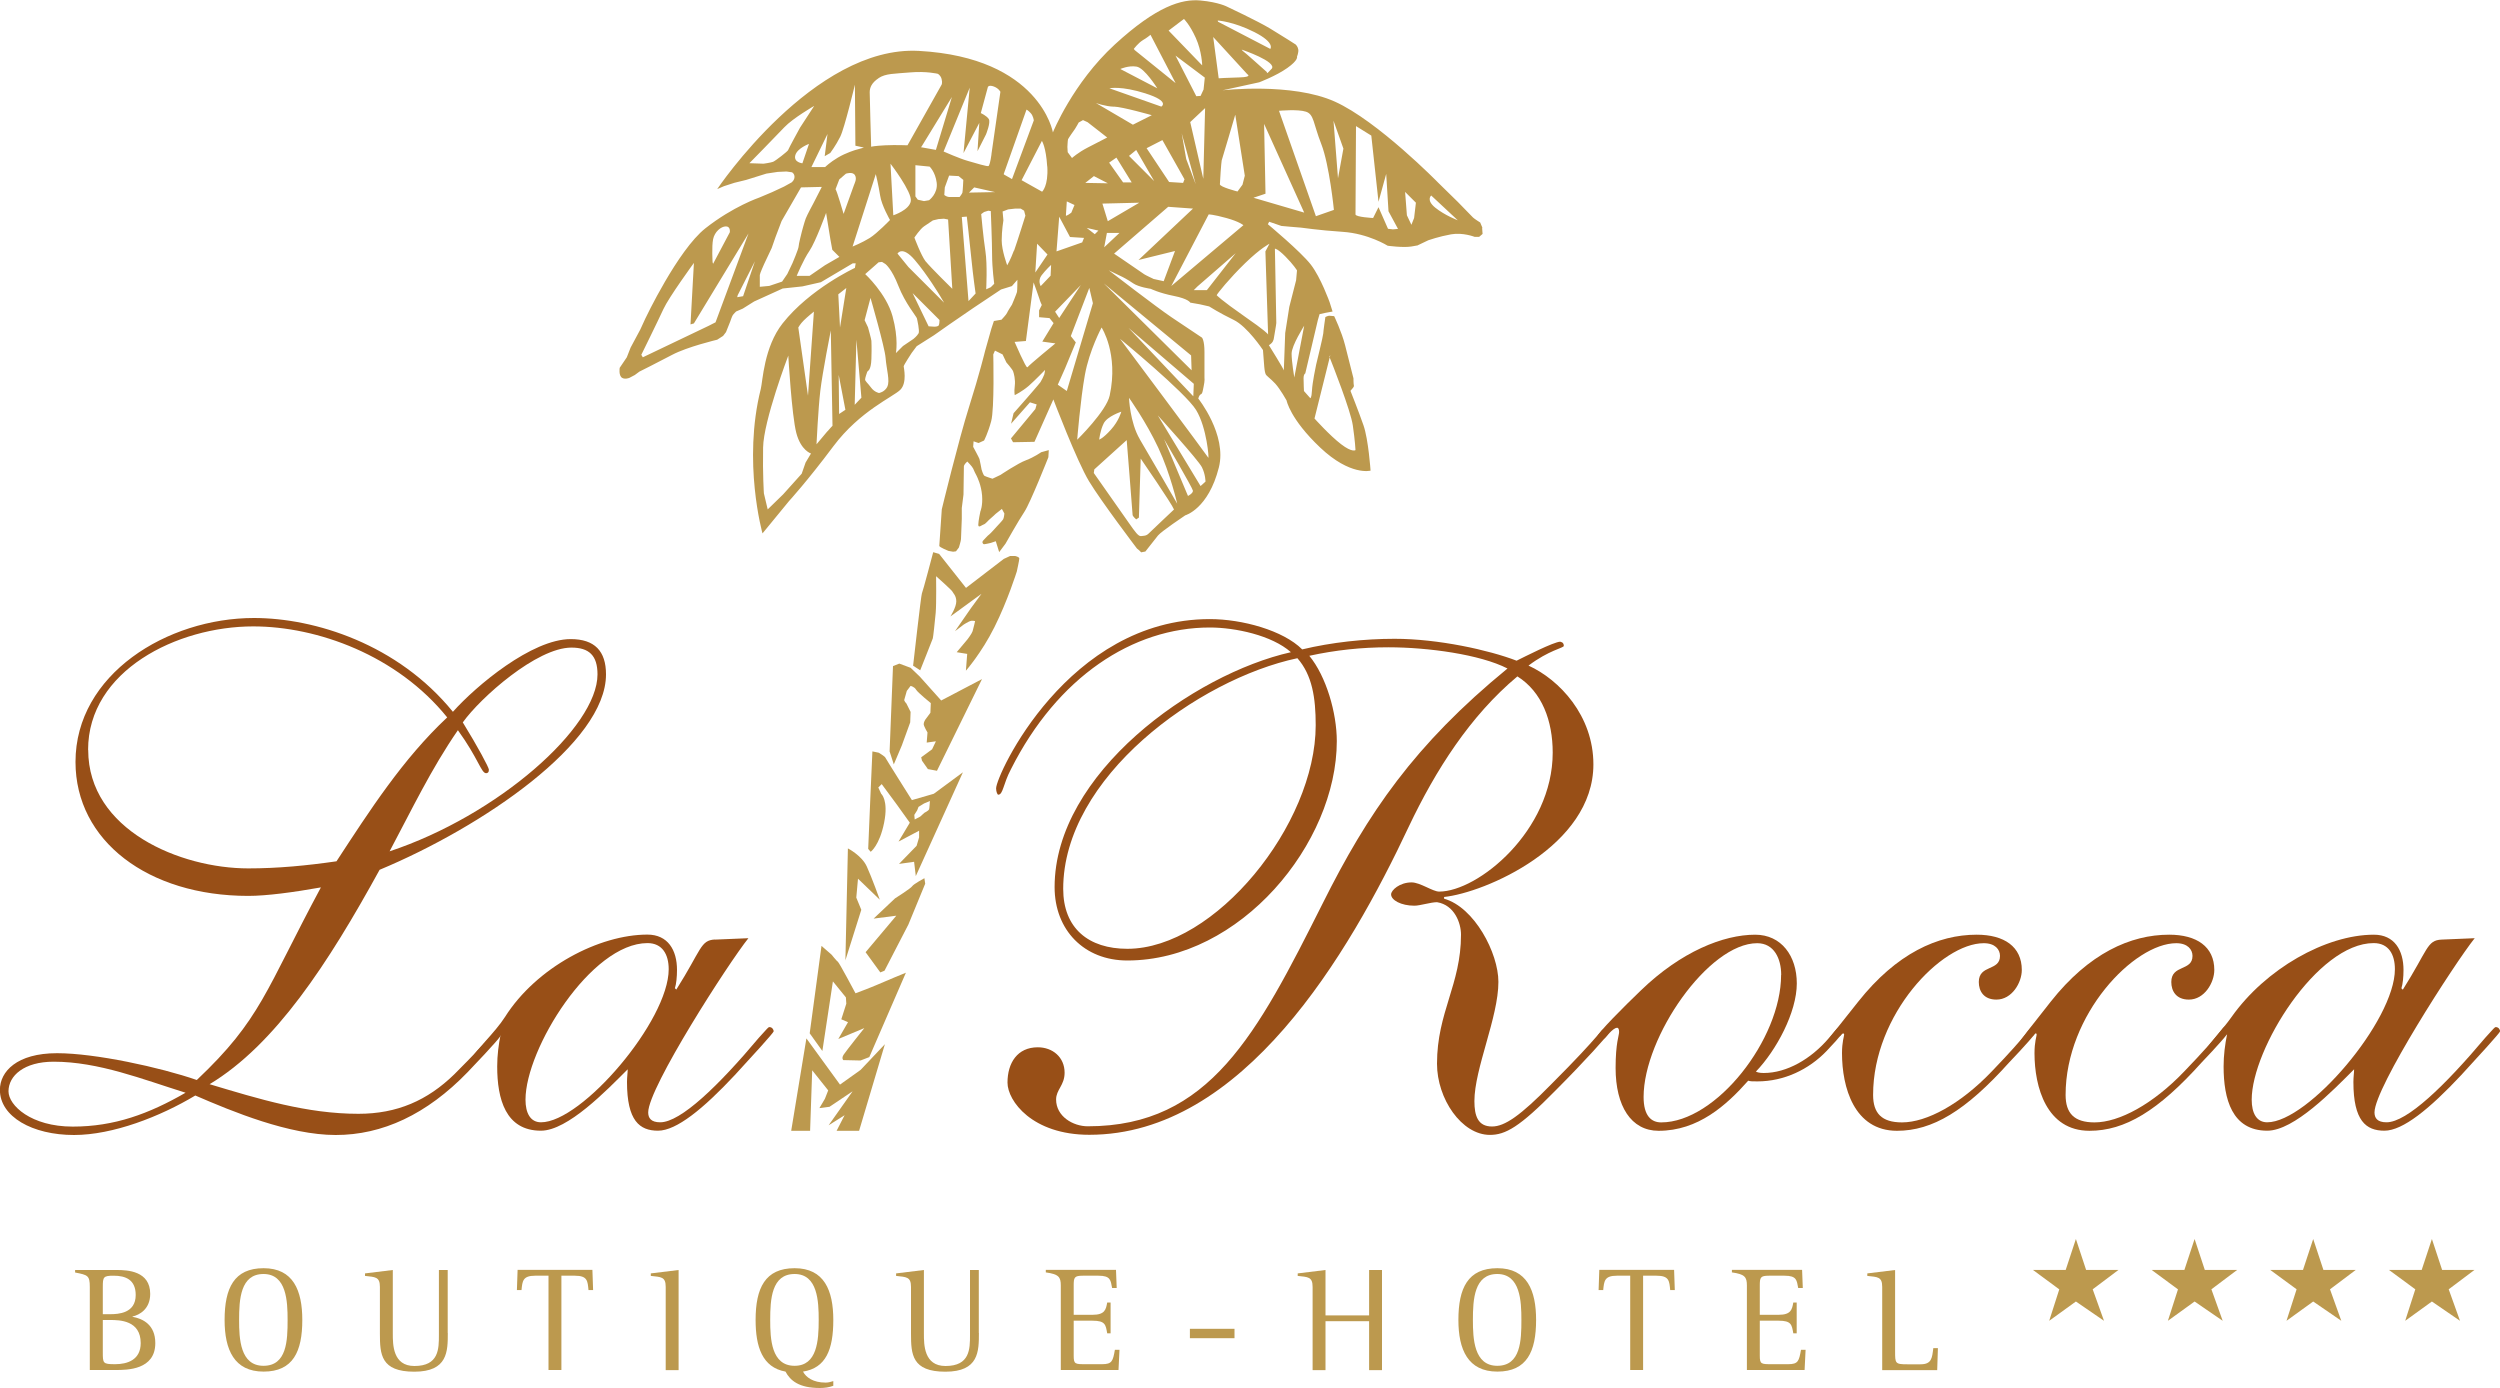 <?xml version="1.0" encoding="UTF-8"?>
<svg id="Livello_1" data-name="Livello 1" xmlns="http://www.w3.org/2000/svg" viewBox="0 0 250 138.8">
  <defs>
    <style>
      .cls-1 {
        fill: #bc994e;
      }

      .cls-1, .cls-2 {
        stroke-width: 0px;
      }

      .cls-2 {
        fill: #984f17;
      }
    </style>
  </defs>
  <g>
    <path class="cls-2" d="M5.71,105.32c3.81,0,10.3,1.41,13.97,2.68,6.42-6.07,6.84-8.89,12.41-19.26-2.75.49-5.43.85-7.26.85-10.02,0-17.28-5.5-17.28-13.4,0-8.75,9.17-14.39,17.85-14.39,6.07,0,14.39,2.61,19.89,9.38,2.33-2.61,7.9-7.27,11.78-7.27,2.4,0,3.53,1.2,3.53,3.53,0,6.84-12.34,15.24-22.64,19.54-5.15,9.38-10.44,17.49-17,21.44,4.94,1.48,9.73,2.96,14.88,2.96,3.88,0,6.91-1.34,9.59-3.95,3.88-3.88,4.16-4.51,4.44-4.51.14,0,.28.28.28.49,0,.14-.56.85-3.39,3.81-4.09,4.23-8.53,6.28-13.19,6.28s-10.3-2.33-14.04-3.95c-3.53,2.12-8.25,3.95-12.13,3.95-4.16,0-7.41-1.83-7.41-4.51,0-1.83,1.69-3.67,5.71-3.67ZM18.55,109.27c-4.3-1.34-8.68-3.1-13.19-3.1-2.96,0-4.51,1.41-4.51,2.96,0,1.41,2.26,3.53,6.42,3.53s7.62-1.27,11.29-3.39ZM8.82,74.99c0,8.04,9.24,11.85,16.01,11.85,2.96,0,5.85-.28,8.82-.71,3.32-5.08,6.63-10.23,11.07-14.39-5.01-6.21-12.98-9.1-19.4-9.1-7.62,0-16.51,4.44-16.51,12.34ZM38.94,85.14c10.86-3.6,20.81-12.41,20.81-17.7,0-1.9-.85-2.68-2.61-2.68-3.46,0-9.1,5.01-10.86,7.48,1.48,2.4,2.61,4.51,2.61,4.73,0,.28-.14.35-.28.35-.49,0-.78-1.48-2.82-4.3-2.68,3.88-4.66,8.04-6.84,12.13Z"/>
    <path class="cls-2" d="M71.52,93.96l3.32-.14c-1.98,2.47-10.02,14.95-10.02,17.42,0,.56.28.99,1.2.99,2.05,0,5.85-3.67,9.87-8.46.85-.92.92-1.06,1.06-1.06.28,0,.42.28.42.42s-2.26,2.61-3.88,4.37c-3.17,3.39-5.85,5.57-7.69,5.57s-3.1-.99-3.1-4.87c0-.49.07-.92.07-1.27-2.12,2.12-6,6.14-8.68,6.14-3.53,0-4.37-3.17-4.37-6.42,0-1.13.14-2.19.35-3.24-.14,0-.28.14-.42.14s-2.3,2.18-2.3,2.04c0-.28,2.24-2.45,3.14-3.88,3.16-5,9.45-8.25,14.25-8.25,2.05,0,2.96,1.55,2.96,3.53,0,.7-.07,1.41-.21,1.83l.14.14c2.54-4.02,2.4-4.94,3.88-5.01ZM52.55,109.97c0,1.34.49,2.26,1.55,2.26,4.09,0,12.77-10.16,12.77-15.31,0-1.48-.64-2.61-2.12-2.61-5.64,0-12.2,10.58-12.2,15.66Z"/>
  </g>
  <polygon class="cls-1" points="79.12 113.08 81.01 113.08 81.22 107.03 82.82 109.04 82.49 109.88 81.94 110.81 82.95 110.68 85.26 109.13 82.86 112.53 84.46 111.52 83.66 113.08 85.91 113.08 88.49 104.42 86.06 106.99 84 108.46 80.64 103.84 79.12 113.08"/>
  <g>
    <path class="cls-1" d="M82.23,105.09l-1.26-1.76,1.18-8.74,1.01.88s.5.63.63.71c.13.08,1.76,3.15,1.76,3.15,0,0,1.47-.55,2.23-.88.76-.34,2.81-1.18,2.81-1.18l-3.66,8.44-.88.34-1.72-.04s-.21-.17.04-.55c.25-.38,2.06-2.65,2.06-2.65l-2.6,1.09.97-1.68-.67-.29.5-1.56-.04-.63-1.3-1.6-1.05,6.93Z"/>
    <path class="cls-1" d="M84.54,96.06l.25-11.22s1.39.71,1.89,1.81c.5,1.09,1.3,3.32,1.3,3.32l-2.18-2.1-.17,1.89.5,1.22-1.6,5.08Z"/>
    <path class="cls-1" d="M87.36,91.86l2.14-2.02s1.6-1.01,1.72-1.22c.13-.21,1.22-.8,1.22-.8l.08.55-1.68,4.08-2.39,4.62-.42.17-1.47-2.02,3.07-3.65-2.27.29Z"/>
    <path class="cls-1" d="M93.37,79.38l-2.18.63s-2.6-4.12-2.65-4.24c-.04-.13-.67-.5-.67-.5l-.63-.13s-.42,9.45-.42,9.75l.25.29s.88-.63,1.34-2.9c.46-2.27-.29-2.9-.29-2.9l-.29-.63.34-.34,1.55,2.1,1.26,1.76-1.13,1.89,2.06-1.09v.67l-.25.84-1.76,1.81,1.51-.21.17,1.43,4.71-10.38-2.9,2.14ZM92.9,80.94c-.04.13-.46.34-.46.34l-.42.38-.55.29-.04-.46.29-.46.13-.34.55-.34.59-.25s-.04.71-.08.84"/>
    <path class="cls-1" d="M93.7,77.07l4.5-9.16-4.08,2.14-2.14-2.39-.92-.88-1.13-.42-.63.25-.34,8.53.42,1.3s.71-1.68.8-1.89c.08-.21.84-2.31.84-2.31l.04-1.05-.42-.84s-.25-.25-.21-.38c.04-.13.25-.88.25-.88l.38-.5s.38.08.55.38c.17.29,1.47,1.34,1.47,1.34l-.04.97-.5.67s-.17.25-.17.46.38.84.38.84l-.08,1.01.92-.13-.38.8-1.09.8.08.34.59.84.92.17Z"/>
    <path class="cls-1" d="M91.31,66.57s.8-7.1.88-7.23c.08-.13,1.13-4.12,1.13-4.12l.59.17,2.69,3.4,3.78-2.9.63-.29h.5s.42.08.42.25-.25,1.3-.25,1.3c0,0-.92,2.94-2.23,5.55-1.3,2.61-2.86,4.37-2.86,4.37l.13-1.68-1.05-.17,1.09-1.3s.42-.55.5-.8c.08-.25.25-1.01.25-1.01,0,0-.29-.08-.5,0-.21.08-.63.34-.63.34l-.88.67,1.6-2.31,1.05-1.43-3.11,2.27s.59-.92.59-1.51-.34-.84-.38-.97c-.04-.13-1.64-1.55-1.64-1.55,0,0,.04,2.77-.04,3.66-.08.88-.25,2.44-.29,2.56-.04.13-1.26,3.19-1.26,3.19l-.71-.46Z"/>
    <path class="cls-1" d="M148.23,22.75l-.21-.5s-.55-.34-.72-.5c-.17-.17-1.51-1.55-1.51-1.55l-1.97-1.93s-6.05-6.18-10.34-8.11c-4.29-1.93-11.22-1.13-11.22-1.13l3.66-.8s1.68-.63,2.81-1.43c1.13-.8.97-1.13.97-1.13,0,0,.17-.42.13-.71-.04-.29-.25-.5-.25-.5,0,0-1.3-.84-2.56-1.6-1.26-.76-4.29-2.18-4.29-2.18,0,0-.84-.46-2.69-.63-1.85-.17-4.37.55-8.57,4.41-4.2,3.86-6.18,8.78-6.18,8.78,0,0-1.3-7.48-13.4-8.15-10.51-.58-20.17,13.82-20.17,13.82l.67-.29,1.05-.34,1.18-.29,2.02-.63,1.13-.17.88-.04.55.08s.25.13.25.46-.29.55-.29.55l-.76.42-1.18.55-1.3.55s-2.6.88-5.38,3.07c-2.77,2.19-6.01,9.03-6.01,9.03l-.5,1.09-.97,1.81-.38.97-.71,1.05s-.13.79.25,1.01c.29.17.71,0,.71,0l.55-.29.46-.34s1.77-.88,3.28-1.68c1.51-.8,4.5-1.51,4.5-1.51l.59-.38.29-.38.42-1.05s.17-.5.25-.63c.08-.13.34-.38.34-.38l.67-.29,1.13-.71,2.86-1.3,1.97-.21,1.85-.42,3.19-1.89h.29l-.08.46s-4.49,2.08-7.23,5.55c-1.87,2.37-1.99,5.8-2.18,6.55-1.84,7.31.17,14.45.17,14.45l2.65-3.23s1.81-1.97,4.45-5.5c2.65-3.53,5.97-4.92,6.68-5.63.71-.71.34-2.23.34-2.35s.8-1.34.8-1.34l.5-.67,1.72-1.09,1.55-1.09s2.27-1.55,2.39-1.64c.13-.08,2.77-1.85,2.77-1.85l1.09-.34.55-.63s0,1.05-.04,1.22c-.04.17-.5,1.26-.5,1.26,0,0-.46.71-.5.84-.04.13-.55.67-.55.67l-.76.13-.25.76-.63,2.23s-.55,2.27-1.6,5.59c-1.05,3.32-2.73,10.25-2.73,10.25,0,0-.25,3.53-.25,3.66s.92.5.92.5l.46.08.29-.04.29-.38s.21-.67.21-.84.08-1.81.08-2.02v-1.09l.17-1.34s.04-2.6.04-2.81.34-.5.34-.5c0,0,.5.5.59.71.08.21.25.55.34.71.08.17.46.92.55,1.97.08,1.05-.17,1.6-.17,1.6,0,0-.21.97-.21,1.34s.38,0,.55-.04c.17-.04.46-.42.63-.55.17-.13.55-.5.55-.5l.63-.5.25.46s-.04.46-.13.59c-.08.13-.63.71-.63.71,0,0-.63.71-.76.8-.13.08-.42.42-.59.59-.17.17-.04.38.08.38s.67-.13.67-.13l.5-.17.34,1.09.63-.84s1.3-2.31,1.89-3.19c.59-.88,2.4-5.46,2.4-5.46l.04-.71-.76.21s-.71.5-1.51.8c-.8.29-2.56,1.47-2.56,1.47l-.8.38s-.67-.21-.8-.29c-.13-.08-.29-.63-.29-.63,0,0-.17-.92-.21-1.05-.04-.13-.63-1.22-.63-1.22l.04-.55.5.17.55-.25s.38-.71.71-1.93c.34-1.22.21-6.68.21-6.68l.17-.38.76.38.38.8s.59.67.67.88c.08.21.25.84.17,1.47-.08.63,0,.92,0,.92,0,0,.71-.34,1.39-.92.67-.59,1.64-1.6,1.64-1.6,0,0-.04.34-.08.46-.04.13-.29.63-.38.76-.08.13-1.43,1.68-1.43,1.68l-1.26,1.43-.25,1.05,1.89-2.14.67.21-.13.46-2.44,2.94.21.38,2.14-.04,1.89-4.24s2.35,6.18,3.57,8.19c1.22,2.02,4.79,6.72,4.79,6.72l.21.17.21.21.42-.08s.92-1.18,1.26-1.6c.34-.42,2.73-2.02,2.73-2.02,0,0,2.31-.63,3.36-4.79.83-3.27-2.06-6.89-2.06-6.89,0,0,.08-.34.25-.42.17-.08.17-.21.29-.8.13-.59.08-.88.08-.88v-2.56c0-1.18-.25-1.43-.25-1.43,0,0-1.51-1.01-3.02-2.02-1.51-1.01-6.3-4.71-6.3-4.71l1.39.67s.5.25,1.05.63c.55.38,1.76.55,1.76.55,0,0,.84.42,2.31.71,1.47.29,1.64.67,1.64.67l.97.17.92.21s1.05.67,2.44,1.34c1.39.67,2.94,3.02,2.94,3.02l.13,1.68s.04.5.13.71c.08.21.46.42.97.97.5.55,1.13,1.68,1.13,1.68,0,0,.34,1.85,3.36,4.71,3.02,2.86,5.04,2.31,5.04,2.31,0,0-.21-3.11-.71-4.54-.5-1.43-1.3-3.44-1.3-3.44l.21-.25s.17-.17.13-.29c-.04-.13-.04-.71-.04-.71,0,0-.5-1.97-.84-3.32-.34-1.34-1.09-2.9-1.09-2.9,0,0-.38-.04-.5-.04s-.38.13-.38.13c0,0-.21,1.43-.21,1.64s-.67,2.94-.71,3.11c-.04.17-.38,1.81-.42,2.6-.04.8-.17.76-.17.76l-.63-.71s-.04-.8-.04-1.26.17-.5.17-.5l1.26-5.34.17-.59.59-.13.71-.13-.29-.92s-.88-2.48-1.89-3.78c-1.01-1.3-4.29-4.03-4.29-4.03l.13-.25,1.22.42s1.85.17,1.97.17,1.6.25,4.16.42c2.56.17,4.5,1.39,4.5,1.39,0,0,1.51.21,2.35.08.84-.13.67-.13.67-.13l1.05-.5s1.09-.38,2.27-.59c1.18-.21,2.35.25,2.35.25h.46l.34-.29-.04-.55ZM71.31,23.92c.15-.74.79-1.28,1.28-1.28s.39.59.39.59l-1.67,3.15-.05-.15s-.1-1.57.05-2.31M71.56,32.23l-.3.15-.39.2-6.59,3.15-.15-.25s1.67-3.39,2.21-4.57c.54-1.18,3.05-4.62,3.05-4.62l-.34,6.15.34-.1,5.46-9-3.3,8.9ZM74.31,29.62l-.59.1.05-.2,1.72-3.39-1.18,3.49ZM80.55,46.28l-.38,1.09-1.85,2.06-1.55,1.51-.38-1.6s-.13-1.89-.08-4.58c.04-2.69,2.52-9.2,2.52-9.2,0,0,.34,5.97.8,7.73.46,1.76,1.47,2.06,1.47,2.06l-.55.92ZM80.8,39.56l-.02-.13-.95-6.68s.21-.38.55-.71c.34-.34,1.01-.88,1.01-.88l-.59,8.4ZM82.74,43.13c-.25.29-1.09,1.3-1.09,1.3,0,0,.17-3.53.38-5.34.21-1.81,1.05-6.05,1.05-6.05l.17,9.54s-.25.25-.5.55M83.91,41.4l-.04-3.91.67,3.49-.63.42ZM84,32.75l-.17-3.32.8-.63-.63,3.95ZM93.59,14.99l-1.5-.27.07-.07,3.03-4.95-1.6,5.29ZM92.92,20.02l-.52.09-.62-.14-.24-.33v-3.12l1.42.14s.57.52.71,1.61c.14,1.09-.76,1.75-.76,1.75M87.86,7.81c.71-.47,1.56-.43,3.17-.57,1.61-.14,2.75.14,2.75.14,0,0,.28.14.38.52s0,.57,0,.57l-3.41,6.06s-1.18-.05-2.22,0c-1.04.05-1.42.14-1.42.14v-.19s-.14-4.78-.14-5.25.19-.95.9-1.42M91.08,20.11c-.14.9-1.75,1.42-1.75,1.42l-.28-5.16s2.18,2.84,2.03,3.74M83.03,15.29s.57-.76.99-1.61c.43-.85,1.47-5.21,1.47-5.21l.05,6.1.85.19-.85.24s-.95.28-1.75.76c-.8.47-1.28.95-1.28.95h-1.37l1.61-3.31-.28,2.22.57-.33ZM78.82,15c-.05.14-1.28,1.09-1.51,1.18-.24.09-.95.19-.95.19l-1.42-.05s2.65-2.7,3.5-3.6c.85-.9,2.98-2.13,2.98-2.13l-1.42,2.18s-1.14,2.08-1.18,2.22M80.9,14.39l-.66,1.94s-.9-.09-.71-.8c.19-.71,1.37-1.14,1.37-1.14M78.73,27.4l-.52.76-1.28.43-.95.09v-1.18c0-.14.43-1.09.43-1.09l.76-1.61.38-1.09.61-1.61,1.94-3.36,2.08-.05-.85,1.66s-.62,1.14-.76,1.51c-.14.38-.38,1.28-.38,1.28,0,0-.33,1.28-.33,1.51s-.61,1.66-.61,1.66l-.52,1.09ZM82.46,26.55l-1.51,1.04h-1.28s.66-1.61,1.28-2.51c.61-.9,1.66-3.79,1.66-3.79l.43,2.65.19,1.04.71.71-1.47.85ZM83.55,18.93l.38-.99.66-.57s.66-.24.9.14c.24.38-.05.85-.09.99-.05.14-1.04,2.89-1.04,2.89,0,0-.66-2.27-.8-2.46M85.26,24.65l2.32-7.24s.28,1.14.43,2.13c.14.99.99,2.46.99,2.46,0,0-1.28,1.33-2.03,1.8-.76.47-1.7.85-1.7.85M85.47,40.48l.17-6.51.5,5.8-.67.71ZM88.74,38.67c-.29.55-.84.63-.84.63,0,0-.46-.08-.8-.55-.34-.46-.59-.63-.59-.8s.17-.63.21-.76c.04-.13.38-.08.42-1.3.04-1.22,0-1.68,0-1.81s-.34-1.35-.34-1.35l-.34-.71.59-2.23s1.43,4.92,1.51,6.01c.08,1.09.46,2.31.17,2.86M91.85,33.34c-.13.25-.5.55-.5.55l-1.05.71-.71.71s.29-1.43-.34-3.7c-.63-2.27-2.73-4.2-2.73-4.2l1.34-1.18.34-.04.34.21s.63.46,1.3,2.19c.67,1.72,1.81,3.07,1.85,3.24.04.17.29,1.26.17,1.51M93.87,32.54c-.08.13-.42.13-.42.13l-.59-.04-1.6-3.32,2.69,2.69s0,.42-.08.55M90.84,26.7l-1.09-1.34s.46-.84,1.72.63c1.26,1.47,2.52,3.57,2.52,3.57l.42.71-3.57-3.57ZM92.57,26.15c-.46-.59-1.13-2.39-1.13-2.39,0,0,.55-.84.97-1.13.42-.29.88-.59.88-.59l.55-.13.55-.04.42.08.42,6.93s-2.18-2.14-2.65-2.73M94.86,19.69c-.19,0-.43-.19-.43-.19l.05-.76.43-1.18.95.05.47.38s-.05,1.14-.09,1.28c-.05.14-.28.43-.28.43h-1.09ZM96.85,30.1l-.67-8.4.5-.04s.29,2.52.46,4.24c.17,1.72.42,3.45.42,3.45l-.71.76ZM99.08,28.72l-.46.21s.13-2.48-.08-3.82c-.21-1.34-.42-3.7-.42-3.7l.29-.21.42-.13.25.04s.13,3.15.13,4.41.21,2.86.21,2.86l-.34.34ZM96.9,19.26l.52-.52,2.08.47-2.6.05ZM99.15,15.43c-.12.85-.21,1.05-.28,1.16-.07.12-1.32-.29-2.09-.5-.77-.21-2.42-.94-2.42-.94l2.61-6.38-.62,6.54,1.58-3.02-.18,2.83.85-1.68s.49-1.19.28-1.53c-.21-.34-.8-.6-.8-.6l.71-2.62s.1-.22.59-.04c.49.18.66.53.66.53,0,0-.78,5.4-.9,6.26M132.97,35.75s-.03-.07-.03-.07l.09-.18-.06.25c.25.62,2.1,5.31,2.31,6.78.23,1.58.27,2.48.27,2.48,0,0-.32.27-1.44-.59-1.13-.86-2.66-2.57-2.66-2.57l1.52-6.1ZM123.53,11.49l.95,6.08-.23.9-.5.68s-1.76-.45-1.76-.72.14-2.25.18-2.39c.05-.13,1.35-4.55,1.35-4.55M127.16,6.88c-.61.7-.46.34-.46.34,0,0-2.35-2.11-2.44-2.14l-.09-.12s3.61,1.22,2.99,1.93M125.44,3.21c2.11,1.07,1.59,1.68,1.59,1.68l-5.23-2.72-.03-.12s1.56.09,3.67,1.16M124.74,7.43s.52.27-.76.31c-1.28.03-2.11.09-2.11.09l-.55-4.13,3.42,3.73ZM108.53,18.29l.86-.68,1.4.72-2.25-.04ZM109.84,23.06l-.36.36-.81-.63,1.17.27ZM113.93,20.27l-3.15,1.85-.54-1.76,3.69-.09ZM110.92,16.26l.72-.5,1.53,2.48h-.86l-1.4-1.98ZM112.9,15.59l.72-.59,1.8,3.11-2.52-2.52ZM114.66,14.82l1.58-.81,2.21,3.92-.14.36-1.4-.09-2.25-3.38ZM118.17,13.33l1.4,5.09-.95-2.52-.45-2.57ZM119.02,12.21l1.49-1.4-.18,7.07-1.31-5.68ZM120.37,8.92l-.31.67-.43.03-2.08-4.06,2.93,2.2-.12,1.16ZM118.39,1.89s.58.55,1.19,1.9c.61,1.34.64,2.75.64,2.75l-3.36-3.48,1.53-1.16ZM114.26,4.03c.43-.24.79-.55.79-.55l2.51,4.83-4.09-3.3-.09-.12s.46-.61.89-.86M113.65,6.66c.8.12,2.08,2.17,2.08,2.17l-3.7-1.93s.82-.37,1.62-.24M114.57,9.35c2.48.79,1.56,1.31,1.56,1.31l-5.19-1.83s1.16-.27,3.64.52M111.39,10.66c.89.03,3.79.86,3.79.86l-1.89.95-3.7-2.17s.92.34,1.8.37M106.8,13.93c.03-.09.61-.92.7-1.04.09-.12.37-.64.37-.64l.43-.24.46.21,1.96,1.53s-1.01.52-1.96,1.01c-.95.49-1.56,1.04-1.56,1.04l-.43-.58-.03-.52s.03-.67.06-.76M106.68,20.14l.77.36-.32.77s-.54.41-.54.27.09-1.4.09-1.4M105.92,21.67l1.08,2.03,1.4.09-.18.45-2.57.9.27-3.47ZM105.11,26.49l-.05,1.08-.99,1.04s-.32-.54.09-1.08c.41-.54.95-1.04.95-1.04M103.53,27.25l.18-2.88,1.04,1.08-1.22,1.8ZM104.73,16.65c.12,1.96-.52,2.52-.52,2.52l-2.05-1.15,2.03-3.93s.41.6.53,2.56M100.38,17.38l2.27-6.42s.15.06.41.34c.27.28.32.74.32.74l-2.18,5.87-.82-.47v-.06ZM101.39,25.06c-.34.92-.67,1.47-.67,1.47,0,0-.55-1.47-.55-2.48s.17-2.02.17-2.02l-.08-.88.55-.21.71-.08h.55l.34.21.13.5s-.8,2.56-1.13,3.49M102.72,36.71c-.09.18-1.26-2.52-1.26-2.52l1.13-.09.77-5.86s.54,1.49.59,1.67c.04.18.23.59.23.59l-.27.54v.68l1.04.09.41.5-1.13,1.85,1.31.18s-2.7,2.21-2.79,2.39M108.08,28.51l-2.16,3.29-.41-.63,2.57-2.66ZM105.78,38.47l.72-1.62,1.08-2.61-.5-.63,1.85-4.82.36,1.53-2.61,8.78-.9-.63ZM107.72,43.97s.32-4.01.77-6.49c.45-2.48,1.67-4.73,1.67-4.73,0,0,1.71,2.61.81,6.8-.33,1.56-3.24,4.41-3.24,4.41M112.13,41.17s-.23.9-1.04,1.8c-.81.9-1.17.99-1.17.99,0,0,.09-.9.45-1.62.36-.72,1.76-1.17,1.76-1.17M114.88,53.34c-.27.27-.5.23-.77.27-.27.04-.59-.41-1.22-1.31-.63-.9-3.51-5-3.51-5l.05-.36,3.24-2.93s.59,7.34.59,7.48.36.45.36.45l.27-.18.18-5.9s3.11,4.51,3.33,5.09c0,0-2.25,2.12-2.52,2.39M113.98,43.92c-.99-1.67-1.08-4.14-1.08-4.14,0,0,1.71,2.39,2.93,5,1.22,2.61,1.89,5.59,1.89,5.59,0,0-2.75-4.78-3.74-6.44M118.8,49.6l-2.39-5.68s2.84,4.86,2.88,5.14c.04.27-.5.54-.5.54M120.06,48.61l-4.28-7.07s4.05,4.46,4.41,5.18c.36.72.36,1.44.36,1.44l-.5.45ZM120.83,45.77c-.09-.18-8.83-11.89-8.83-11.89,0,0,6.53,5.36,7.61,7.12,1.08,1.76,1.31,4.96,1.22,4.77M119.34,39.64l-6.49-6.85,6.53,5.59-.05,1.26ZM119.11,35.54l.05,1.49-8.78-8.69,8.74,7.21ZM110.42,24.73l.27-1.44h1.26l-1.53,1.44ZM115.33,27.88s-.77-.36-.9-.45c-.14-.09-3.02-2.07-3.02-2.07l5.41-4.68,2.48.18-5.45,5.14,3.65-.9-1.13,3.02-1.04-.23ZM117.13,28.6l3.74-7.16s.45,0,1.76.36c1.31.36,1.71.72,1.71.72l-7.21,6.08ZM120.69,29.01h-1.31l.36-.36,3.83-3.33-2.88,3.69ZM130.42,32.57l-.99,5.18s-.27-1.58-.27-2.39,1.26-2.79,1.26-2.79M127.36,33.97c.05-.32.27-1.53.27-1.67s-.14-7.43-.14-7.43c0,0,.22-.05,1.04.77.81.81,1.17,1.4,1.17,1.4l-.09.99-.68,2.66-.41,2.61s-.14,3.87-.14,3.74-1.49-2.52-1.49-2.52c0,0,.41-.23.45-.54M126.95,24.37l-.41.77.27,8.31s0,.03,0,.03v-.03c-.04-.08-.34-.41-2.3-1.77-2.52-1.76-2.84-2.16-2.84-2.16.04-.14,1.26-1.67,2.84-3.2,1.58-1.53,2.43-1.94,2.43-1.94M125.33,19.78l1.22-.41-.14-6.98,4.01,8.87-5.09-1.49ZM131.59,21.62l-3.69-10.54s1.89-.18,2.7.09c.81.27.72,1.17,1.53,3.24.81,2.07,1.26,6.58,1.26,6.58l-1.8.63ZM133.8,17.84l-.45-5.77.99,2.79-.54,2.97ZM139.25,22.93l-.45-.05-.95-2.16-.54,1.08s-1.76-.09-1.76-.36.05-8.83.05-8.83l1.53.95.72,6.62.77-2.79.23,3.74.95,1.76-.54.05ZM141.41,21.8l-.27.68-.45-.95-.18-2.34,1.08,1.08-.18,1.53ZM143.53,20.77c-.95-.77-.41-1.22-.41-1.22l2.66,2.48s-1.31-.5-2.25-1.26"/>
  </g>
  <g>
    <path class="cls-2" d="M144.41,89.73v.14c3.03.85,5.43,5.43,5.43,8.32,0,3.53-2.4,8.68-2.4,11.92,0,1.48.35,2.54,1.76,2.54,1.27,0,2.82-1.06,5.93-4.23,5.15-5.15,4.94-5.5,5.29-5.5.28,0,.42.14.42.42,0,.14-2.33,2.75-5.29,5.71-3.6,3.67-5.01,4.44-6.56,4.44-2.82,0-5.29-3.6-5.29-7.12,0-5.15,2.4-7.9,2.4-12.91,0-1.13-.64-2.96-2.4-3.24-.63,0-1.69.35-2.26.35-1.34,0-2.33-.56-2.33-1.13,0-.42.85-1.2,2.05-1.2.85,0,2.12.92,2.75.92,3.88,0,11.36-6.07,11.36-13.9,0-3.17-1.06-6.07-3.53-7.62-4.73,3.95-8.18,9.38-10.86,15.02-6,12.77-16.58,30.82-31.95,30.82-5.71,0-8.18-3.39-8.18-5.22,0-1.97.99-3.53,3.03-3.53,1.48,0,2.68.99,2.68,2.54,0,1.27-.85,1.69-.85,2.68,0,1.69,1.69,2.68,3.17,2.68,12.2,0,16.93-9.24,23.49-22.29,4.51-9.03,9.17-15.87,18.48-23.49-2.75-1.41-7.97-2.12-11.92-2.12-2.68,0-5.29.28-7.9.85,1.69,2.05,2.75,5.71,2.75,8.53,0,10.23-9.66,21.94-20.95,21.94-4.3,0-7.27-3.03-7.27-7.34,0-11.36,13.9-21.3,23.63-23.49-1.9-1.69-5.57-2.47-8.11-2.47-7.69,0-15.24,4.94-19.89,14.18-.78,1.48-.78,2.54-1.27,2.54-.07,0-.21-.28-.21-.63,0-1.34,7.19-16.93,21.37-16.93,3.24,0,7.34,1.13,9.24,3.03,2.96-.71,6.21-1.06,9.24-1.06,4.37,0,9.45,1.13,12.2,2.19.71-.35,3.74-1.9,4.37-1.9.28.07.35.21.35.42s-1.48.42-3.53,1.97c3.1,1.41,6.49,5.01,6.49,9.88,0,8.18-10.86,12.84-14.95,13.26ZM106.32,88.88c0,3.95,2.54,6,6.42,6,8.75,0,18.83-12.41,18.83-22.36,0-2.75-.35-5.01-1.83-6.7-9.95,2.12-23.42,11.92-23.42,23.07Z"/>
    <path class="cls-2" d="M179.68,98.34c0,2.89-2.05,6.7-4.09,8.82.14.07.35.14.78.14,2.33,0,4.73-1.41,6.49-3.46.85-.99.92-1.13,1.13-1.13.28,0,.35.14.35.35,0,.14-.14.42-1.69,2.05-1.76,1.83-4.23,3.03-6.91,3.03-.49,0-.71,0-.92-.07-2.19,2.47-5.01,5.01-8.96,5.01-2.75,0-4.3-2.47-4.3-6.28,0-2.54.35-3.24.35-3.6,0-.28-.07-.43-.21-.42-.46.02-1.16,1.06-1.27,1.06-.21,0-.71,0-.71-.15,0-.35,2.68-3.03,4.37-4.65,4.02-3.88,8.25-5.57,11.43-5.57,2.61,0,4.16,2.12,4.16,4.87ZM178.12,97.49c0-1.62-.71-3.17-2.4-3.17-4.87,0-11.36,9.38-11.36,15.38,0,1.9.78,2.54,1.76,2.54,5.5,0,11.99-8.32,11.99-14.74Z"/>
    <path class="cls-2" d="M202.18,97c0,1.27-.99,2.96-2.54,2.96-1.27,0-1.76-.85-1.76-1.76,0-1.76,2.12-1.06,2.12-2.61,0-.64-.49-1.27-1.62-1.27-4.23,0-11.07,7.12-11.07,15.17,0,1.83.85,2.75,2.89,2.75,2.47,0,5.85-1.83,8.96-5.08,3.74-3.88,3.88-4.51,4.09-4.51.28,0,.42.21.42.42s-1.27,1.62-2.75,3.17c-4.37,4.87-7.69,6.84-11.22,6.84-4.3,0-5.5-4.37-5.5-7.76,0-1.13.21-1.69.21-1.83,0-.07.02-.12-.07-.14-.16-.03-.29.27-.38.27-.21,0-1.24.76-1.24.55,0-.14.82-1.12,3.1-4,3.83-4.83,7.97-6.7,11.85-6.7,2.75,0,4.51,1.2,4.51,3.53Z"/>
    <path class="cls-2" d="M221.43,97c0,1.27-.99,2.96-2.54,2.96-1.27,0-1.76-.85-1.76-1.76,0-1.76,2.12-1.06,2.12-2.61,0-.64-.49-1.27-1.62-1.27-4.23,0-11.07,7.12-11.07,15.17,0,1.83.85,2.75,2.89,2.75,2.47,0,5.85-1.83,8.96-5.08,3.74-3.88,3.88-4.51,4.09-4.51.28,0,.42.21.42.42s-1.27,1.62-2.75,3.17c-4.37,4.87-7.69,6.84-11.22,6.84-4.3,0-5.5-4.37-5.5-7.76,0-1.13.21-1.69.21-1.83,0-.07.02-.1-.05-.14-.15-.08-.26.27-.37.27-.21,0-1.27.82-1.27.61,0-.14.93-1.31,3.1-4.06,3.82-4.83,7.97-6.7,11.85-6.7,2.75,0,4.51,1.2,4.51,3.53Z"/>
    <path class="cls-2" d="M244.15,93.96l3.32-.14c-1.98,2.47-10.02,14.95-10.02,17.42,0,.56.28.99,1.2.99,2.05,0,5.85-3.67,9.88-8.46.85-.92.92-1.06,1.06-1.06.28,0,.42.28.42.42s-2.26,2.61-3.88,4.37c-3.17,3.39-5.85,5.57-7.69,5.57s-3.1-.99-3.1-4.87c0-.49.07-.92.07-1.27-2.12,2.12-6,6.14-8.68,6.14-3.53,0-4.37-3.17-4.37-6.42,0-1.13.14-2.19.35-3.24-.14,0-.28.14-.42.14s-1.46,1.31-1.46,1.17c0-.28,1.4-1.71,2.31-3,3.41-4.84,9.45-8.25,14.25-8.25,2.05,0,2.96,1.55,2.96,3.53,0,.7-.07,1.41-.21,1.83l.14.14c2.54-4.02,2.4-4.94,3.88-5.01ZM225.17,109.97c0,1.34.49,2.26,1.55,2.26,4.09,0,12.77-10.16,12.77-15.31,0-1.48-.63-2.61-2.12-2.61-5.64,0-12.2,10.58-12.2,15.66Z"/>
  </g>
  <g>
    <path class="cls-1" d="M8.98,128.69c0-1.15-.21-1.19-1.47-1.44v-.25h4.16c1.07,0,3.35.09,3.35,2.39,0,1.53-1.09,2.11-1.77,2.26v.03c1.04.19,2.28.79,2.28,2.63,0,2.69-2.83,2.69-3.96,2.69h-2.59v-8.31ZM10.28,131.42h.73c.83,0,2.56-.09,2.56-1.92,0-1.53-1.01-1.93-2.2-1.93-1.03,0-1.09.12-1.09,1.12v2.74ZM10.28,135.2c0,1.13,0,1.22,1.23,1.22s2.56-.43,2.56-2.11c0-2.28-2.11-2.31-3.06-2.31h-.73v3.2Z"/>
    <path class="cls-1" d="M22.46,132c0-3.18.94-5.18,3.9-5.18s3.87,2.22,3.87,5.18c0,3.15-.92,5.16-3.87,5.16s-3.9-2.2-3.9-5.16ZM28.76,132c0-1.87-.1-4.6-2.41-4.6s-2.44,2.54-2.44,4.6c0,1.86.1,4.58,2.44,4.58s2.41-2.54,2.41-4.58Z"/>
    <path class="cls-1" d="M44.78,133.3c0,1.83,0,3.87-3.35,3.87s-3.44-1.74-3.44-3.81v-4.67c0-1.03-.48-.98-1.49-1.1v-.25l2.78-.34v6.37c0,1.09,0,3.23,2.16,3.23,2.45,0,2.45-1.71,2.45-3.11v-6.49h.88v6.31Z"/>
    <path class="cls-1" d="M54.86,127.57h-1.34c-1.25,0-1.28.54-1.37,1.44h-.46l.07-2.02h7.48l.07,2.02h-.46c-.09-.91-.09-1.44-1.37-1.44h-1.34v9.43h-1.29v-9.43Z"/>
    <path class="cls-1" d="M66.57,128.69c0-1.03-.46-.98-1.49-1.1v-.25l2.78-.34v10.01h-1.29v-8.31Z"/>
    <path class="cls-1" d="M83.33,138.58c-.43.16-.88.22-1.34.22-2.08,0-2.96-.73-3.44-1.64-2.32-.42-2.99-2.48-2.99-5.16,0-3.18.94-5.18,3.9-5.18s3.87,2.22,3.87,5.18-.74,4.8-3.03,5.16c.3.57,1.01,1.1,2.26,1.1.27,0,.52-.07.77-.15v.46ZM79.46,136.58c2.25,0,2.41-2.51,2.41-4.58,0-1.87-.1-4.6-2.41-4.6s-2.44,2.54-2.44,4.6c0,1.87.1,4.58,2.44,4.58Z"/>
    <path class="cls-1" d="M97.89,133.3c0,1.83,0,3.87-3.35,3.87s-3.44-1.74-3.44-3.81v-4.67c0-1.03-.48-.98-1.49-1.1v-.25l2.78-.34v6.37c0,1.09,0,3.23,2.16,3.23,2.45,0,2.45-1.71,2.45-3.11v-6.49h.88v6.31Z"/>
    <path class="cls-1" d="M106.08,128.55c0-.85-.21-1.13-1.5-1.31v-.25h7.02l.07,1.81h-.46c-.15-.77-.13-1.23-1.37-1.23h-1.56c-.85,0-.91.18-.91.98v2.93h1.89c1.23,0,1.34-.53,1.46-1.23h.34v3.08h-.34c-.15-.86-.19-1.26-1.46-1.26h-1.89v3.49c0,.86.13.86,1.22.86h1.61c1.01,0,1.09-.31,1.29-1.44h.46l-.1,2.02h-5.77v-8.45Z"/>
    <path class="cls-1" d="M118.99,132.88h4.46v.94h-4.46v-.94Z"/>
    <path class="cls-1" d="M131.26,128.69c0-1.03-.48-.98-1.49-1.1v-.25l2.78-.34v4.54h4.36v-4.54h1.29v10.01h-1.29v-4.89h-4.36v4.89h-1.29v-8.31Z"/>
    <path class="cls-1" d="M145.84,132c0-3.18.94-5.18,3.9-5.18s3.87,2.22,3.87,5.18c0,3.15-.92,5.16-3.87,5.16s-3.9-2.2-3.9-5.16ZM152.14,132c0-1.87-.1-4.6-2.41-4.6s-2.44,2.54-2.44,4.6c0,1.86.1,4.58,2.44,4.58s2.41-2.54,2.41-4.58Z"/>
    <path class="cls-1" d="M163.03,127.57h-1.34c-1.25,0-1.28.54-1.37,1.44h-.46l.07-2.02h7.48l.07,2.02h-.46c-.09-.91-.09-1.44-1.37-1.44h-1.34v9.43h-1.29v-9.43Z"/>
    <path class="cls-1" d="M174.69,128.55c0-.85-.21-1.13-1.5-1.31v-.25h7.02l.07,1.81h-.46c-.15-.77-.13-1.23-1.37-1.23h-1.56c-.85,0-.91.18-.91.98v2.93h1.89c1.23,0,1.34-.53,1.46-1.23h.34v3.08h-.34c-.15-.86-.19-1.26-1.46-1.26h-1.89v3.49c0,.86.13.86,1.22.86h1.61c1.01,0,1.09-.31,1.29-1.44h.46l-.1,2.02h-5.77v-8.45Z"/>
    <path class="cls-1" d="M188.22,128.69c0-1.03-.46-.98-1.49-1.1v-.25l2.78-.34v8.12c0,1.22,0,1.31,1.22,1.31h1.32c1.12,0,1.16-.62,1.28-1.62h.46l-.07,2.2h-5.5v-8.31Z"/>
  </g>
  <path class="cls-1" d="M205.92,128.93l-2.63-1.94h3.28l1.02-3.09,1.02,3.09h3.24l-2.58,1.94,1.13,3.15-2.81-1.93-2.67,1.93,1.01-3.15ZM217.79,128.93l-2.63-1.94h3.28l1.02-3.09,1.02,3.09h3.24l-2.58,1.94,1.13,3.15-2.81-1.93-2.67,1.93,1.01-3.15ZM229.66,128.93l-2.64-1.94h3.28l1.02-3.09,1.02,3.09h3.24l-2.58,1.94,1.13,3.15-2.81-1.93-2.67,1.93,1.01-3.15ZM241.53,128.93l-2.64-1.94h3.28l1.02-3.09,1.02,3.09h3.24l-2.58,1.94,1.13,3.15-2.81-1.93-2.67,1.93,1.01-3.15Z"/>
</svg>